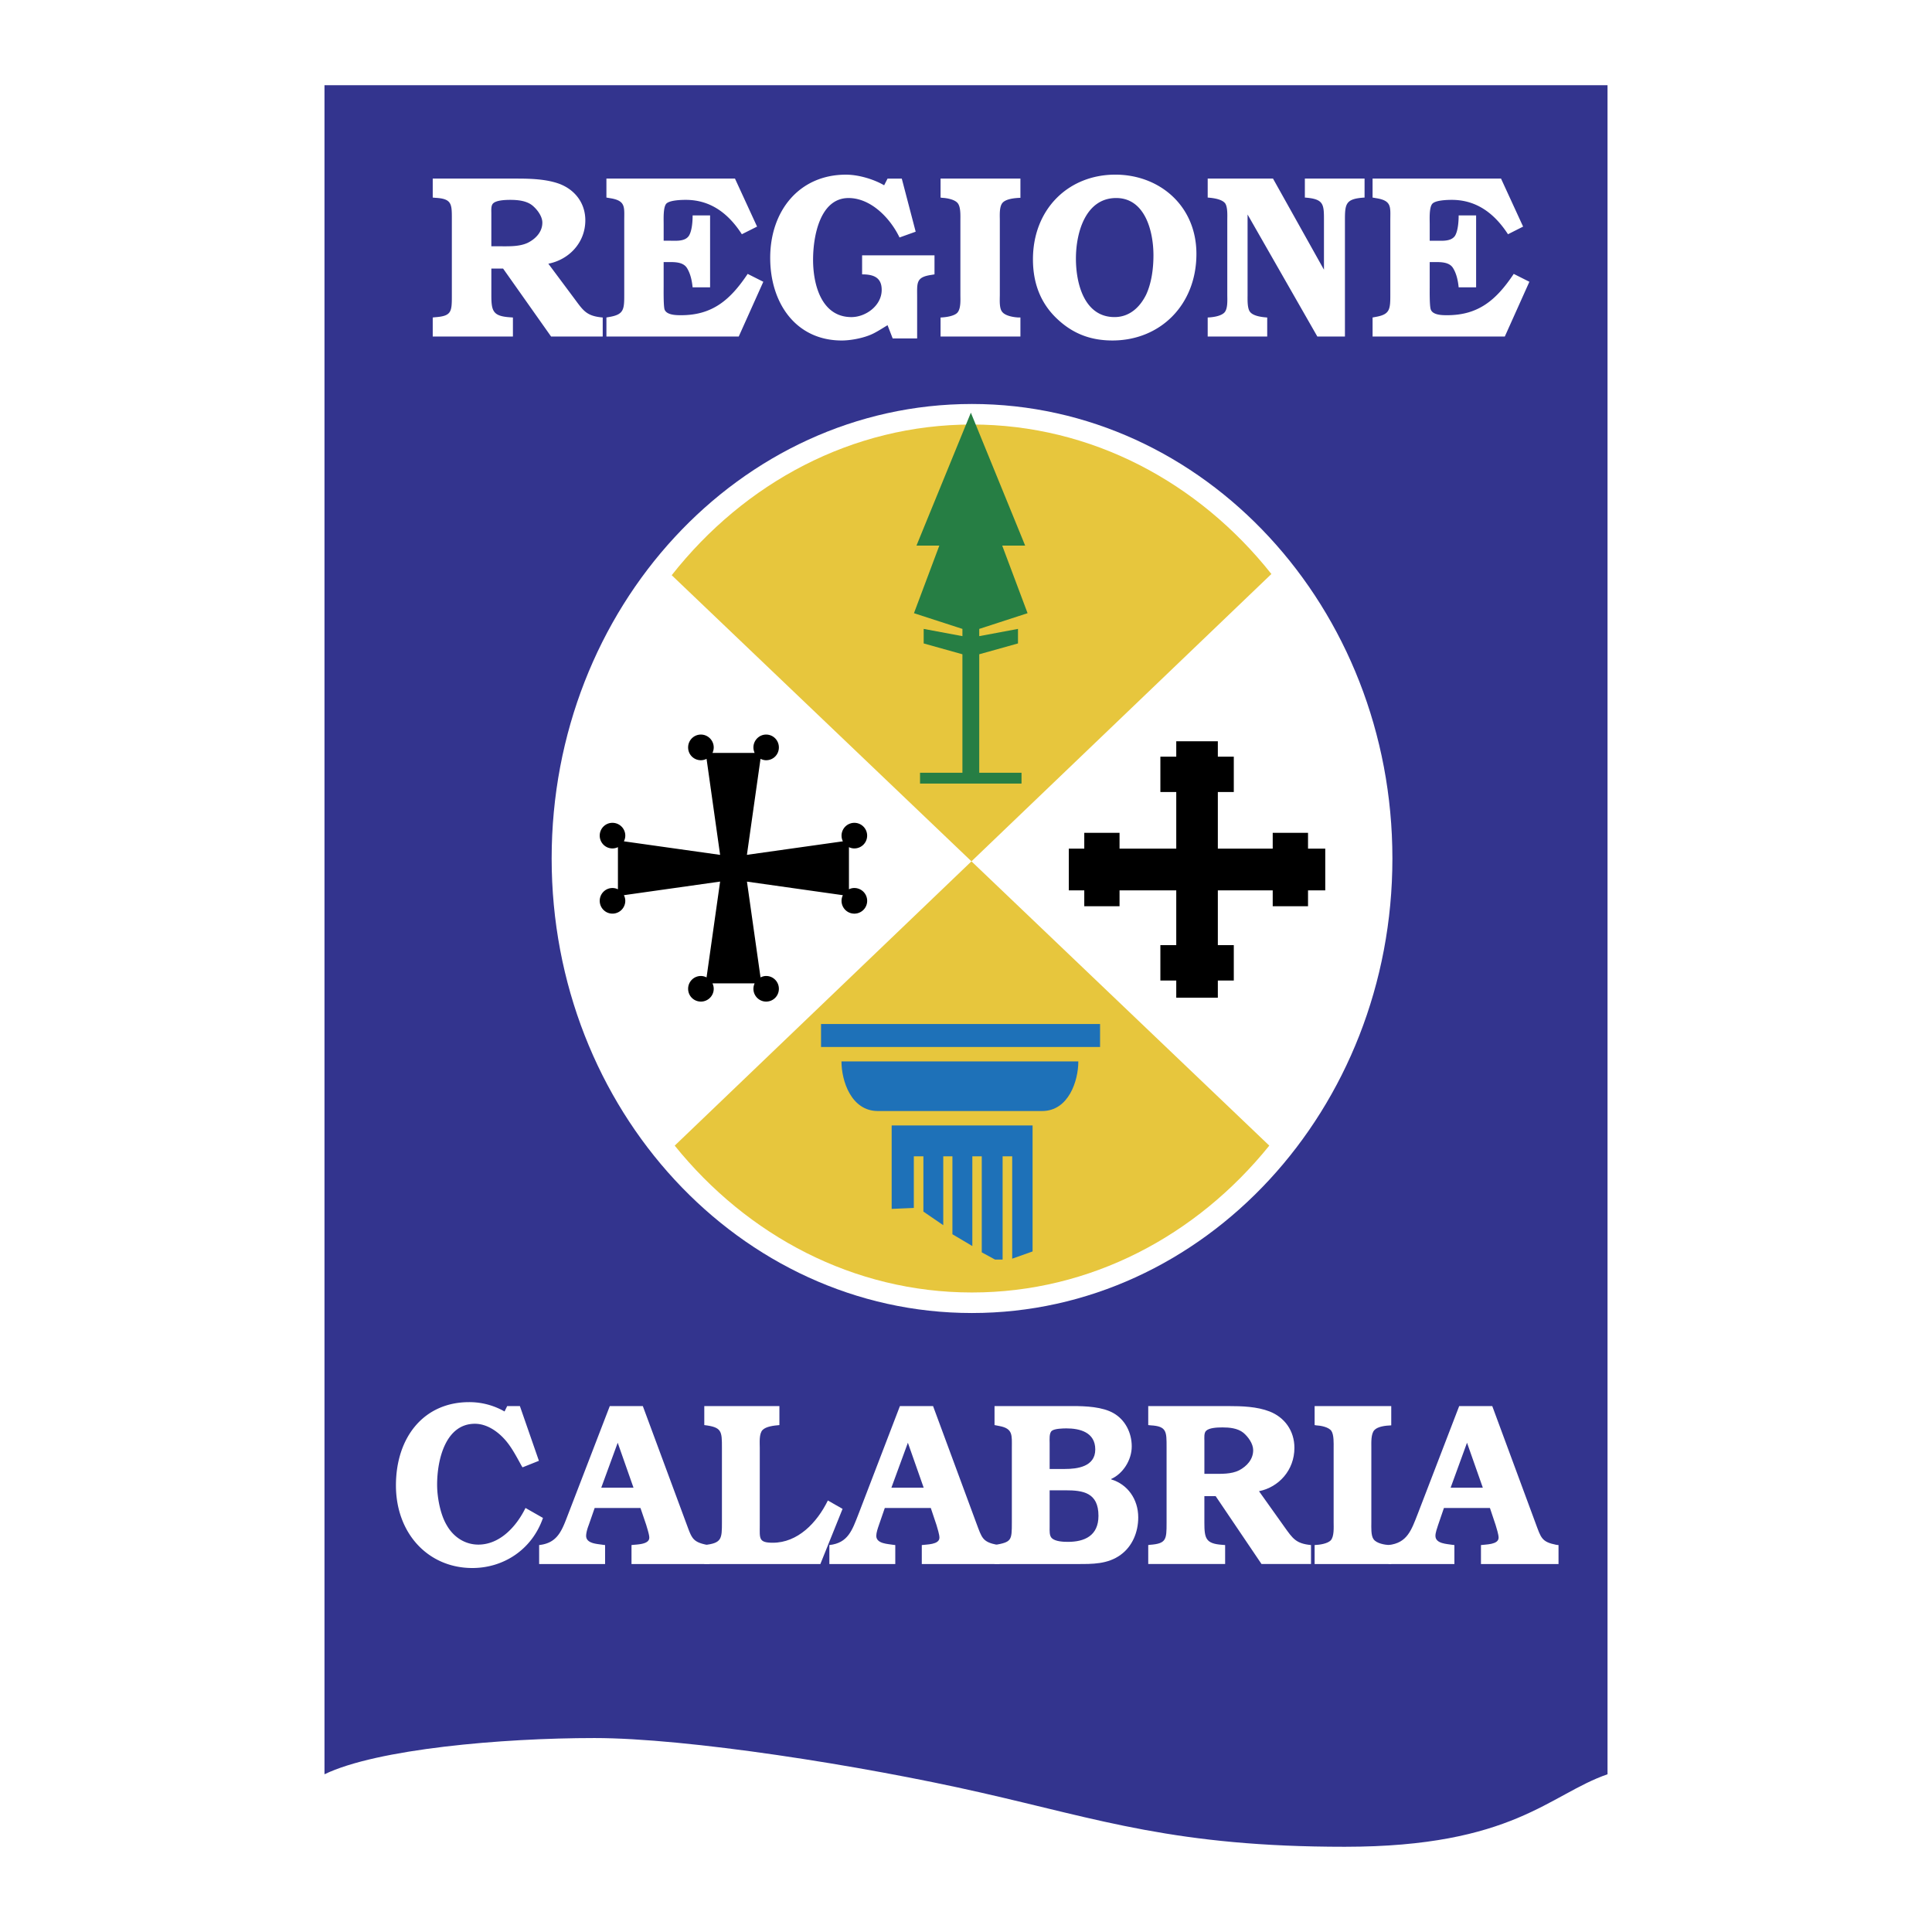 <svg xmlns="http://www.w3.org/2000/svg" width="2500" height="2500" viewBox="0 0 192.756 192.756"><g fill-rule="evenodd" clip-rule="evenodd"><path fill="#fff" d="M0 0h192.756v192.756H0V0z"></path><path d="M160.383 177.02V8.504H32.374V177.02c5.237-2.527 17.712-3.615 26.932-3.615 9.225 0 26.582 2.717 38.517 5.432 11.932 2.705 19.533 5.416 36.346 5.416 16.813-.001 20.429-5.241 26.214-7.233z" fill="#33348e"></path><path d="M49.021 24.572v-3.309c0-.276-.047-.759.18-.972.312-.299 1.112-.35 1.707-.35.714 0 1.585.075 2.181.537.487.391 1.021 1.086 1.021 1.733 0 .928-.667 1.623-1.461 2.016-.828.389-1.878.345-2.758.345h-.87zm5.687 1.738c2.043-.395 3.69-2.083 3.69-4.33 0-1.732-1.05-3.055-2.583-3.636-1.306-.479-2.881-.526-4.263-.526h-8.378v1.893l.27.026c1.661.092 1.637.625 1.637 2.177v7.567c0 1.644-.019 2.056-1.722 2.174l-.185.023v1.897h8v-1.897l-.312-.023c-1.68-.118-1.84-.619-1.84-2.2v-2.659h1.172l4.788 6.779h5.151v-1.897c-1.584-.141-1.911-.642-2.786-1.828l-2.639-3.54zM70.844 28.669h-1.742c-.062-.648-.217-1.389-.572-1.942-.402-.625-1.306-.58-1.949-.58h-.369v2.429c0 .39-.023 1.92.09 2.295.204.577 1.192.577 1.656.577 3.118 0 4.906-1.526 6.637-4.122l1.561.786-2.451 5.461H60.502v-1.897l.389-.07c1.353-.25 1.39-.762 1.39-2.196v-7.43c0-1.273.156-1.917-1.263-2.182l-.516-.088v-1.893h12.826l2.205 4.791-1.519.762c-1.325-2.055-3.104-3.43-5.596-3.43-.417 0-1.693.026-1.973.42-.284.393-.232 1.502-.232 1.992v1.665h.652c.605 0 1.463.09 1.86-.484.316-.493.378-1.438.378-2.04h1.742v7.176h-.001zM86.011 25.476h7.224v1.897l-.303.052c-1.557.224-1.429.779-1.429 2.218v4.122h-2.44l-.512-1.32c-.652.393-1.267.804-1.849 1.017-.776.304-1.883.509-2.716.509-4.583 0-7.143-3.73-7.143-8.243 0-4.722 2.923-8.302 7.555-8.302 1.244 0 2.749.442 3.813 1.059l.34-.665h1.42l1.386 5.296-1.612.578c-.928-1.94-2.863-3.936-5.086-3.936-2.843 0-3.539 3.798-3.539 6.159 0 2.571.885 5.72 3.827 5.72 1.424 0 3.019-1.138 3.019-2.716 0-1.271-.856-1.547-1.954-1.547v-1.898h-.001zM101.807 33.575H93.84v-1.897c.554-.023 1.33-.141 1.656-.458.388-.395.322-1.296.322-1.808V21.98c0-.464.043-1.295-.251-1.689-.288-.393-1.107-.534-1.571-.554l-.156-.026v-1.893h7.967v1.918c-.621.02-1.396.114-1.75.461-.375.369-.305 1.273-.305 1.782v7.431c0 .483-.07 1.32.223 1.687.303.421 1.156.556 1.637.579h.195v1.899zM111.195 31.635c-2.984 0-3.85-3.286-3.85-5.833 0-2.663.998-6.045 4.016-6.045 2.867 0 3.719 3.285 3.719 5.719 0 1.293-.184 2.753-.736 3.936-.645 1.291-1.69 2.223-3.149 2.223zm-.211 2.335c4.787 0 8.383-3.564 8.383-8.636 0-4.816-3.693-7.91-8.09-7.91-4.688 0-8.219 3.444-8.219 8.449 0 2.33.73 4.349 2.4 5.927 1.604 1.524 3.403 2.17 5.526 2.17zM132.092 26.909V21.98c0-1.619-.018-2.129-1.906-2.27v-1.893h5.957v1.893c-1.889.118-1.959.603-1.959 2.27v11.594h-2.754L124.471 21.4v8.011c0 .459-.039 1.32.232 1.687.303.421 1.125.537 1.727.579v1.897h-5.938v-1.897c.559-.023 1.314-.141 1.656-.484.367-.37.299-1.271.299-1.782V21.98c0-.464.051-1.295-.209-1.689-.32-.416-1.15-.534-1.746-.58v-1.893h6.516l5.084 9.091zM147.273 28.669h-1.742c-.064-.648-.217-1.389-.572-1.942-.396-.625-1.314-.58-1.963-.58h-.354v2.429c0 .39-.025 1.92.104 2.295.199.577 1.168.577 1.637.577 3.131 0 4.91-1.526 6.643-4.122l1.561.786-2.451 5.461h-13.193v-1.897l.373-.07c1.359-.25 1.396-.762 1.396-2.196v-7.43c0-1.273.162-1.917-1.26-2.182l-.51-.088v-1.893h12.816l2.203 4.791-1.508.762c-1.334-2.055-3.123-3.43-5.605-3.43-.424 0-1.686.026-1.969.42-.299.393-.236 1.502-.236 1.992v1.665h.646c.602 0 1.471.09 1.873-.484.305-.493.369-1.438.369-2.04h1.742v7.176zM54.173 151.445c-1.107 3.188-3.959 4.996-7.044 4.996-4.409 0-7.626-3.449-7.626-8.242 0-4.787 2.768-8.307 7.3-8.307a7.06 7.06 0 0 1 3.535.932l.264-.539h1.268l1.897 5.46-1.632.651-.08-.117c-.525-.945-1.027-1.945-1.75-2.725-.771-.842-1.817-1.504-2.924-1.504-2.919 0-3.77 3.561-3.77 6.078 0 1.254.316 2.967.955 4.035.677 1.197 1.831 1.943 3.161 1.943 2.105 0 3.761-1.74 4.702-3.656l1.744.995zM59.987 148.428l1.642-4.486 1.576 4.486h-3.218zm4.148-8.143h-3.296l-4.135 10.738c-.634 1.646-1.041 2.924-2.914 3.127v1.893h6.58v-1.893l-.212-.023c-.511-.094-1.679-.094-1.679-.898 0-.303.137-.766.255-1.064l.596-1.713h4.57l.582 1.713c.085.316.298.928.298 1.248 0 .715-1.325.668-1.774.738v1.893h7.763v-1.893l-.25-.023c-1.458-.296-1.504-.695-2.059-2.172l-4.325-11.671z" fill="#fff"></path><path d="M81.848 156.043H70.267v-1.893c1.746-.189 1.76-.608 1.76-2.27v-7.428c0-1.666 0-2.059-1.76-2.271v-1.896h7.494v1.896c-.597.049-1.339.143-1.679.488-.364.373-.279 1.271-.279 1.783v7.711c0 1.314-.147 1.756 1.3 1.756 2.475 0 4.391-1.965 5.493-4.215l1.467.836-2.215 5.503zM88.934 148.428l1.646-4.486 1.576 4.486h-3.222zm4.158-8.143h-3.307l-4.12 10.738c-.644 1.646-1.046 2.924-2.919 3.127v1.893h6.576v-1.893l-.204-.023c-.511-.094-1.693-.094-1.693-.898 0-.303.156-.766.26-1.064l.591-1.713h4.589l.573 1.713c.09.316.289.928.289 1.248 0 .715-1.311.668-1.76.738v1.893h7.748v-1.893l-.236-.023c-1.475-.296-1.514-.695-2.072-2.172l-4.315-11.671z" fill="#fff"></path><path d="M104.723 146.559v-2.587c0-.333-.068-1.021.234-1.23.275-.208 1.082-.231 1.447-.231 1.297 0 2.871.367 2.871 2.104 0 1.735-1.83 1.944-3.018 1.944h-1.534zm2.765 9.484c1.49 0 3.027.029 4.324-.922 1.148-.832 1.75-2.242 1.75-3.729 0-1.826-1.07-3.307-2.697-3.793v-.043c1.158-.512 2.049-1.873 2.049-3.246 0-1.391-.67-2.658-1.803-3.311-1.111-.645-2.807-.715-4.045-.715h-7.842v1.896l.49.096c1.363.256 1.238.922 1.238 2.176v7.428c0 1.826-.021 1.967-1.729 2.27v1.893h8.265zm-2.765-7.355h1.588c1.75 0 3.283.231 3.283 2.549 0 1.992-1.4 2.595-3.047 2.595-.445 0-1.225-.03-1.59-.353-.279-.25-.234-.756-.234-1.129v-3.662zM120.162 147.045v-3.311c0-.275-.053-.758.164-.975.299-.303 1.064-.346 1.643-.346.676 0 1.508.07 2.086.536.465.392.975 1.081.975 1.735 0 .926-.643 1.611-1.404 2.01-.787.396-1.789.35-2.635.35h-.829v.001zm5.449 1.732c1.959-.392 3.533-2.082 3.533-4.324 0-1.74-1.012-3.057-2.473-3.629-1.256-.492-2.773-.539-4.09-.539h-8.021v1.896l.25.026c1.6.09 1.58.628 1.58 2.169v7.578c0 1.637-.023 2.055-1.66 2.172l-.17.023v1.893h7.672v-1.893l-.303-.023c-1.623-.117-1.768-.629-1.768-2.203v-2.654h1.125l4.576 6.773h4.938v-1.893c-1.506-.141-1.826-.652-2.668-1.83l-2.521-3.542zM138.805 156.043h-7.645v-1.893c.541-.023 1.277-.141 1.604-.463.359-.396.293-1.297.293-1.807v-7.428c0-.463.037-1.297-.227-1.693-.279-.389-1.068-.529-1.518-.552l-.152-.026v-1.896h7.645v1.923c-.596.022-1.338.116-1.674.462-.365.373-.312 1.271-.312 1.783v7.428c0 .486-.053 1.32.223 1.688.297.422 1.111.559 1.574.582h.189v1.892z" fill="#fff"></path><path d="M144.729 148.428l1.635-4.486 1.578 4.486h-3.213zm4.154-8.143h-3.299l-4.129 10.738c-.645 1.646-1.053 2.924-2.92 3.127v1.893h6.57v-1.893l-.203-.023c-.516-.094-1.689-.094-1.689-.898 0-.303.162-.766.262-1.064l.586-1.713h4.59l.572 1.713c.09.316.293.928.293 1.248 0 .715-1.316.668-1.76.738v1.893h7.738v-1.893l-.221-.023c-1.477-.296-1.523-.695-2.074-2.172l-4.316-11.671zM96.971 131c23.162 0 41.949-20.305 41.949-45.35 0-25.042-18.787-45.344-41.949-45.344-23.156 0-41.933 20.302-41.933 45.344.001 25.045 18.777 45.35 41.933 45.35z" fill="#fff"></path><path d="M126.848 57.268c-7.25-9.138-17.941-14.914-29.876-14.914-11.978 0-22.702 5.824-29.955 15.035l59.621 56.91c-7.252 8.988-17.842 14.652-29.666 14.652-11.807 0-22.404-5.664-29.656-14.652l59.532-57.031z" fill="#e7c63d"></path><path d="M85.24 88.597a1.15 1.15 0 0 0-.54.128V84.52a1.2 1.2 0 0 0 .54.128 1.277 1.277 0 1 0-1.145-.709l-9.575 1.348 1.358-9.58c.17.088.359.141.558.141.715 0 1.272-.566 1.272-1.276 0-.705-.558-1.284-1.272-1.284-.695 0-1.267.579-1.267 1.284 0 .19.047.376.118.544h-4.202c.076-.167.123-.354.123-.544 0-.705-.577-1.284-1.277-1.284-.715 0-1.277.579-1.277 1.284 0 .709.562 1.276 1.277 1.276a1.2 1.2 0 0 0 .562-.141l1.353 9.584-9.599-1.352c.085-.181.138-.36.138-.568 0-.709-.573-1.277-1.283-1.277-.7 0-1.267.568-1.267 1.277 0 .705.567 1.277 1.267 1.277.199 0 .384-.047.549-.128V88.726a1.193 1.193 0 0 0-.549-.128c-.7 0-1.267.573-1.267 1.277s.567 1.278 1.267 1.278a1.28 1.28 0 0 0 1.283-1.278c0-.203-.053-.393-.138-.563l9.599-1.357-1.353 9.562a1.226 1.226 0 0 0-.562-.143c-.715 0-1.277.578-1.277 1.277 0 .709.562 1.277 1.277 1.277.7 0 1.277-.568 1.277-1.277 0-.193-.047-.373-.123-.539h4.202a1.365 1.365 0 0 0-.118.539c0 .709.572 1.277 1.267 1.277.715 0 1.272-.568 1.272-1.277 0-.699-.558-1.277-1.272-1.277-.199 0-.387.057-.558.143l-1.354-9.557 9.57 1.353a1.275 1.275 0 0 0 1.145 1.841 1.278 1.278 0 0 0 .001-2.557zM132.221 84.671h-1.719V83.09h-3.523v1.581h-5.475v-5.653h1.592v-3.525h-1.592v-1.537h-4.149v1.537h-1.584v3.525h1.584v5.653h-5.658V83.09h-3.519v1.581h-1.543v4.163h1.543v1.58h3.519v-1.58h5.658v5.465h-1.584v3.527h1.584v1.713h4.149v-1.713h1.592v-3.527h-1.592v-5.465h5.475v1.58h3.523v-1.58h1.719v-4.163z"></path><path fill="#1e71b8" d="M109.754 104.459v-2.293h-27.84v2.293h27.84zM95.771 110.847h-8.189c-2.659 0-3.628-3.009-3.628-4.948h23.631c0 1.939-.973 4.948-3.611 4.948h-8.203zM103.021 112.289H88.962v8.322l2.21-.095v-5.153h.955v5.518l1.982 1.357v-6.875h.914v7.778l1.987 1.177v-8.955h.941v9.584l1.324.721h.756v-10.305h.957v10.215l2.033-.721v-12.568z"></path><path fill="#267e44" d="M96.863 41.172l5.416 13.261H99.99l2.531 6.745-4.822 1.568v.722l3.865-.722v1.45l-3.865 1.081v11.818h4.217v1.081H91.792v-1.081h4.229V65.277l-3.865-1.081v-1.45l3.865.722v-.722l-4.835-1.568 2.531-6.745h-2.28l5.426-13.261z"></path></g></svg>